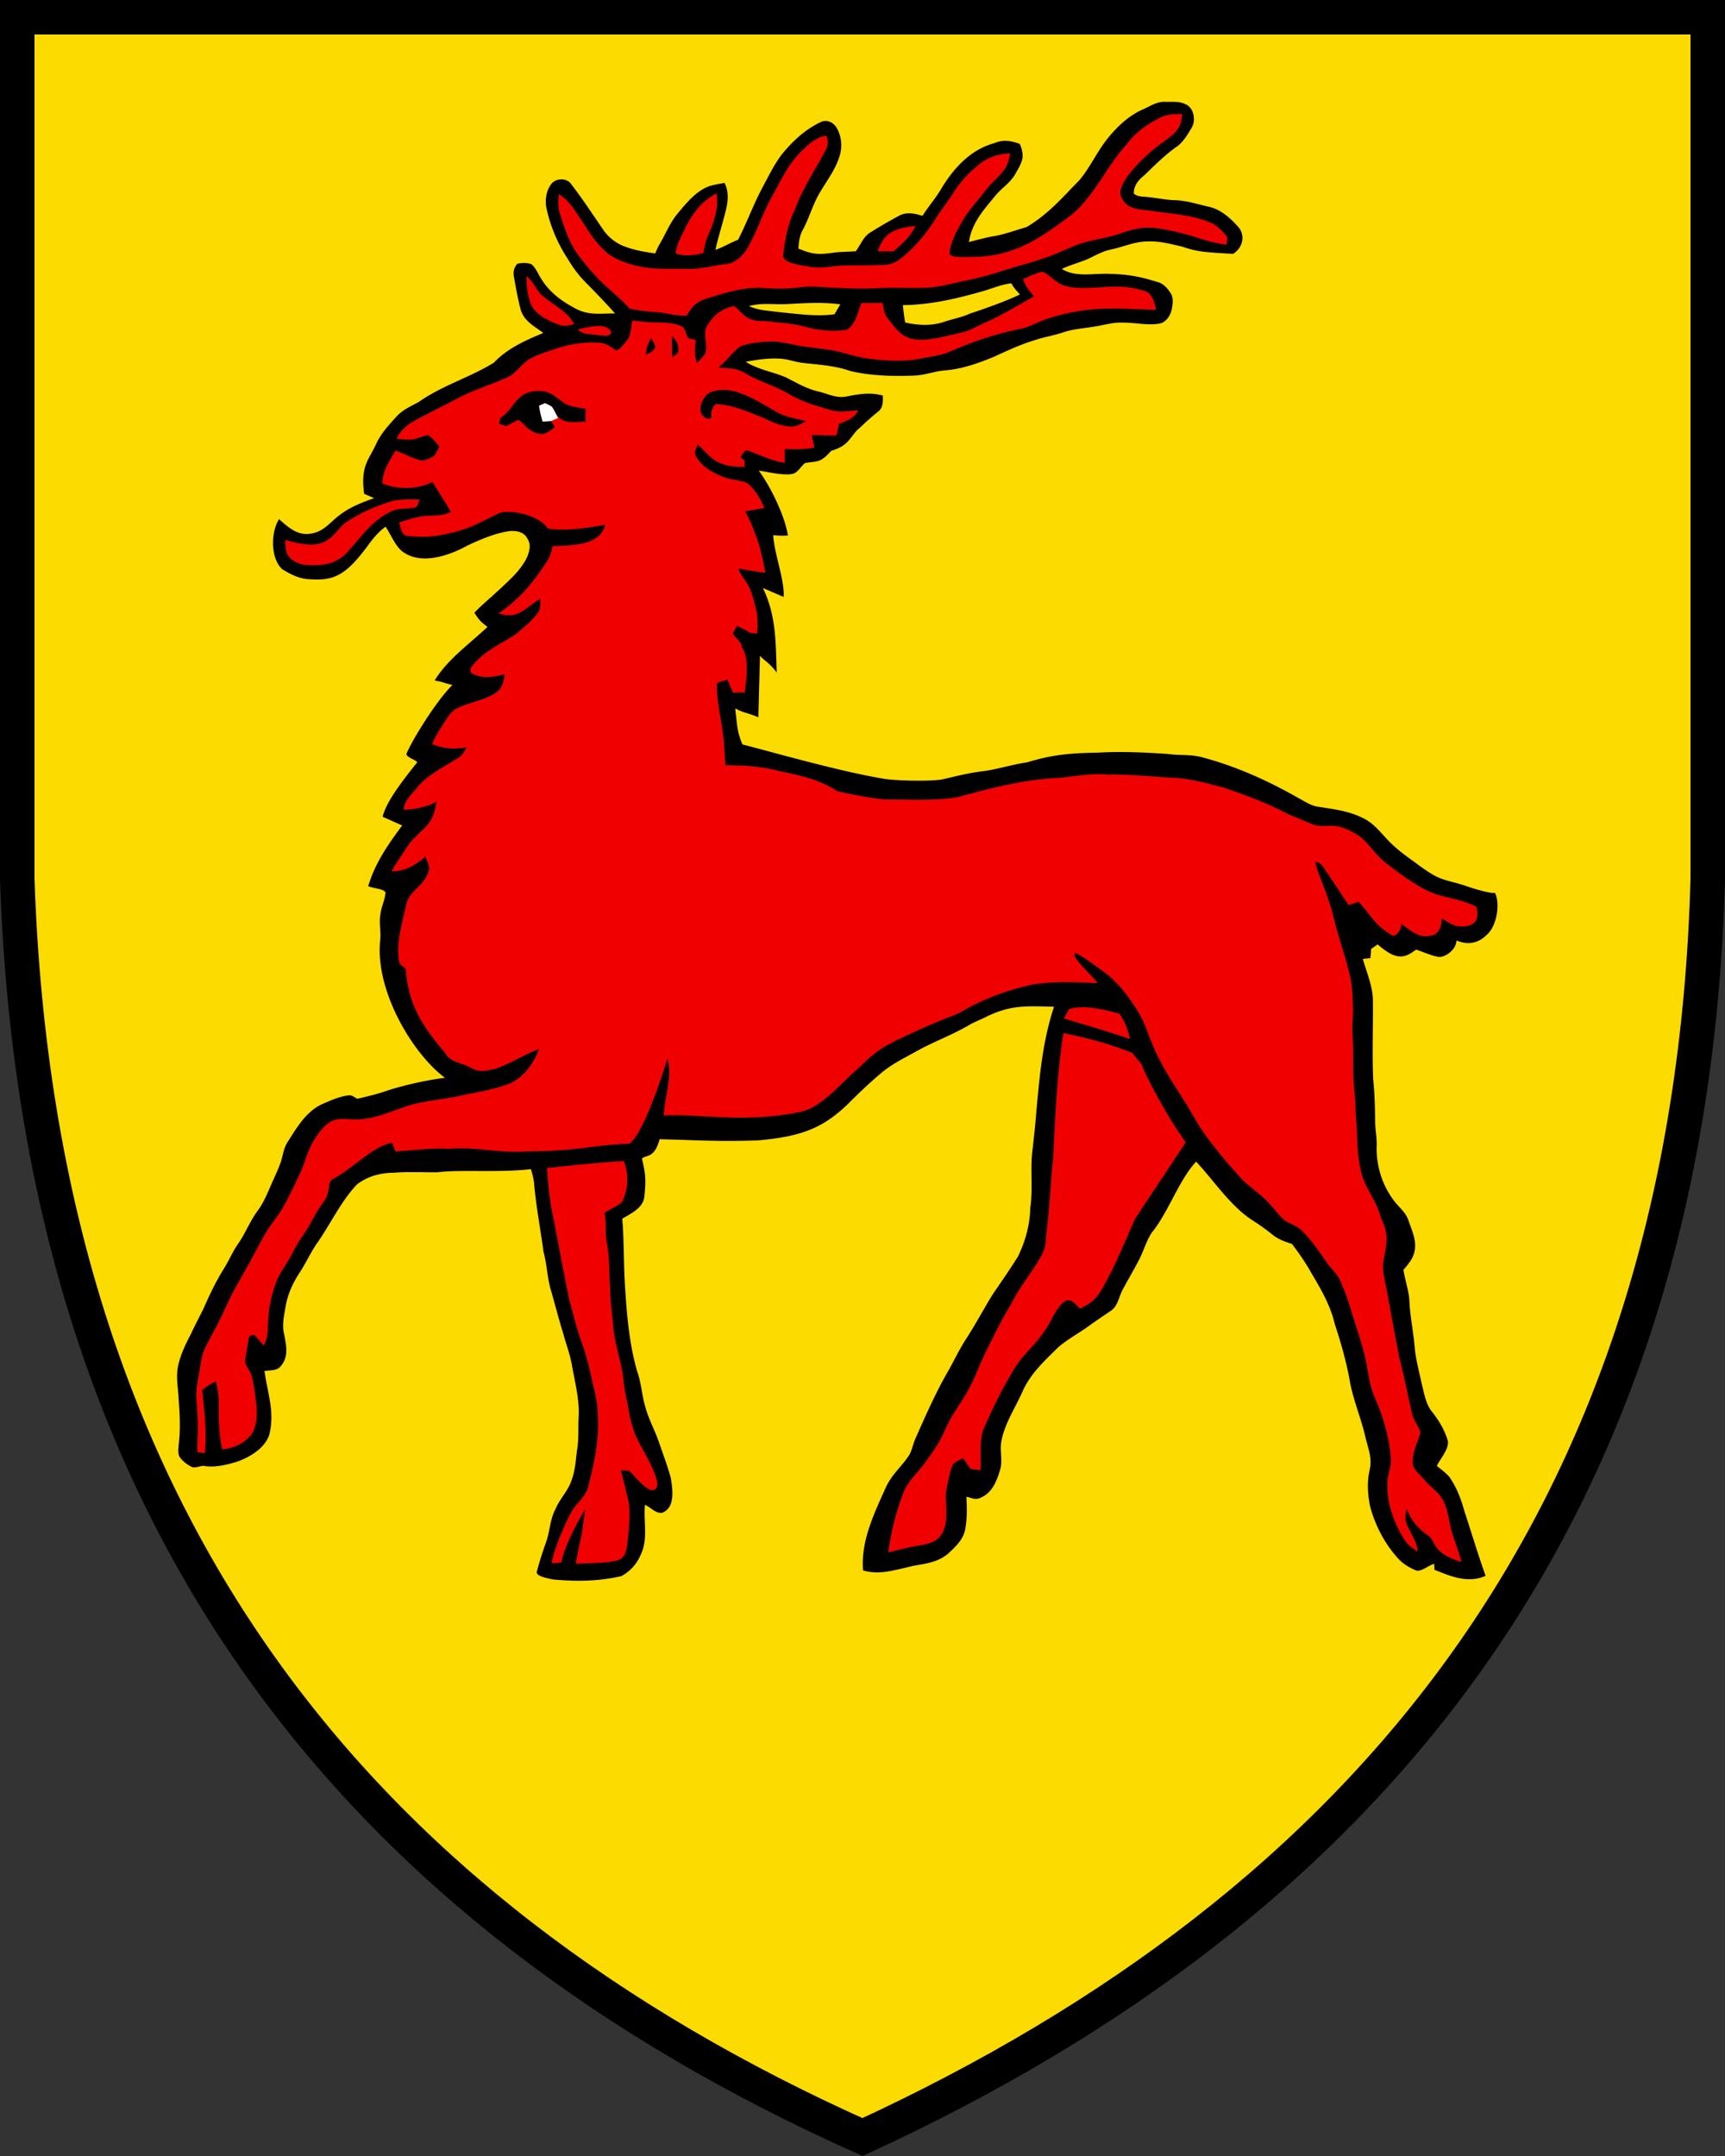 <?xml version="1.0" encoding="UTF-8"?>
<!DOCTYPE svg PUBLIC "-//W3C//DTD SVG 1.1//EN" "http://www.w3.org/Graphics/SVG/1.1/DTD/svg11.dtd">
<svg width="400" height="500" version="1.1" xmlns="http://www.w3.org/2000/svg">
<rect width="100%" height="100%" fill="#333333" stroke="none"/>
<path d="M396 3.998H4v199.84c5 149.88 80 239.81 196 291.77 117-53.957 192-143.88 196-291.77z" fill="#fcdb00" stroke="#000" stroke-width="8"/>
<path d="M270.145 23.61c-1.873-.044-3.258.892-4.883 1.665-3.316 1.358-6.157 4.017-8.377 6.783-2.508 3.094-4.066 6.748-6.646 9.793-3.688 3.712-6.965 7.702-12.22 10.827-2.54.706-4.972 1.655-7.582 2.1-1.958.323-3.84.882-5.762 1.344.697-4.545 3.498-7.529 6.29-10.933 1.572-1.79 3.387-2.89 4.48-4.861.665-1.185 1.535-2.54 1.682-3.91.04-1-.218-2.163-.684-3.046-1.944-.75-3.92-1.048-5.878-.17-5.406 1.475-9.189 5.559-12.065 10.166-1.336 2.375-3.138 4.391-4.599 6.695-1.833-.59-3.737-.977-5.513.018-2.188 1.194-4.372 2.441-6.481 3.778-1.771 1.03-2.184 2.734-3.476 4.412-1.247.08-2.494.124-3.737.19-1.834.112-3.472.547-5.332.387-1.509-.102-2.823-.653-4.221-1.18.11-1.559.248-3.033 1.047-4.413 1.55-2.917 2.331-6.042 4.063-8.825 1.593-2.703 3.43-5.038 4.385-8.088.772-2.224.533-4.733-.661-6.757-.777-1.207-2.091-1.877-3.503-1.35-3.742 1.754-6.636 4.45-9.224 7.623-1.736 2.309-3.041 5.03-4.413 7.564-2.122 3.95-3.635 8.208-5.682 12.181-1.798.689-3.427 1.71-5.247 2.344.706-3.36 1.856-6.623 2.593-9.979.377-1.926.417-3.777-.498-5.562-1.638.355-3.2.466-4.674 1.279-2.459 1.291-4.43 3.706-6.179 5.82-1.864 2.228-2.801 4.802-4.28 7.261-.359.648-.638 1.323-.94 1.998-2.615-.342-5.127-.8-7.587-1.798a10.572 10.572 0 0 1-4.558-3.818c-2.398-3.502-4.741-7.076-7.33-10.44-1.02-1.537-3.666-1.425-4.683.057-1.065 1.425-1.389 3.467-1.123 5.198a34.76 34.76 0 0 0 4.972 12.017c1.212 2.033 2.548 3.87 4.222 5.553a195.162 195.162 0 0 1 6.787 7.165c-3.067-.035-5.77.47-8.656-.883-3.343-1.656-6.415-3.85-8.413-7.063-.746-1.105-1.282-2.61-2.312-3.467-.923-.386-2.277-.36-3.254-.128-.883.905-1.035 2.046-.782 3.254.466 2.57.91 5.198 1.62 7.71 1.004 2.593 3.081 3.512 5.141 5.096-4.159 1.74-8.324 3.574-11.457 6.898-5.626 3.455-12.06 5.311-17.463 9.136-1.856.99-3.618 1.758-5.096 3.33-1.816 2.024-3.591 3.884-4.741 6.396-.99 2.184-2.286 3.826-2.734 6.05-.404 1.838-.285 3.663-.032 5.51.777.328 1.55.657 2.322.99-2.832.985-5.869 2.17-8.213 4.083-1.784 1.345-3.023 3.037-5.158 3.81-3.684 1.267-5.88-.493-8.695-3.031-1.93 3.091-2.004 8.952.687 11.588 1.807 1.11 3.831 2.185 5.975 2.323 5.768.416 8.572-.376 14.191-8.133 1.124-1.5 2.313-2.917 3.85-4.013 1.26 1.851 2.108 4.177 3.75 5.624 4.347 3.455 11.026 1.072 15.346-1.318 3.072-1.42 6.477-2.895 9.855-3.312 1.523-.067 3.152.231 3.907 1.723.927 1.38.546 2.814 0 4.252-.715 1.545-1.798 2.939-2.939 4.195-3.944 4.028-7.41 6.704-9.313 8.767 1.12 1.944 1.886 2.393 3.027 3.303-4.068 3.856-9.253 7.497-12.253 12.422 1.963.328 2.55.712 4.129 1.038-4.394 4.364-10.277 14.51-10.68 16.091.36.874 1.916 1.116 2.524 1.83-3.128 3.965-7.132 8.921-8.032 12.646l4.532 2.02c-3.287 4.419-6.32 8.757-7.877 14.108 1.769.612 3.477.55 4.019 1.424-.133 1.798-1.056 3.444-1.216 5.269-.306 1.958.186 3.827-.022 5.78-1.276 11.919 7.769 26.624 15.033 31.947-4.478.518-10.182 1.888-13.467 2.993-2.242.768-4.572 1.332-6.88 1.86-.778-.4-1.297-.954-2.23-.763-2.041.27-4.03 1.199-5.908 2.002-3.742 1.714-5.926 5.496-8.034 8.83-.973 1.504-1.035 3.08-1.612 4.731-.44 1.239-.986 2.447-1.523 3.645-1.225 2.65-2.144 5.322-3.906 7.688-1.758 2.366-2.735 5.132-4.44 7.525-1.247 1.793-2.082 3.79-3.218 5.646-1.873 2.974-3.4 6.184-4.807 9.402-.937 1.882-1.931 3.733-2.806 5.65-1.345 2.575-2.574 5.04-3.13 7.934-.439 2.592.094 4.86.187 7.435.289 3.56.448 7.085-.009 10.645-.03.915-.244 2.122.373 2.876.692.91 1.798 1.763 2.854 2.194.773.142 1.638-.196 2.406-.333 2.615.515 5.519-.191 8.027-.977 2.89-1.043 6.205-3.014 7.315-6.05 1.425-5.31-.342-9.687-1.057-14.938 1.38-.235 2.988.013 3.876-1.274 1.771-2.077 1.15-4.812.683-7.249-.55-2.215 0-4.448.373-6.654.489-2.757 1.67-5.265 3.183-7.6 1.443-2.18 2.495-4.55 3.96-6.716 3.076-4.31 5.633-9.86 9.322-13.73 2.344-1.91 5.536-2.753 8.528-2.761 3.413-.276 6.805-.076 10.218-.098 4.754-.692 14.567.124 21.645-.741.262.94.542 1.913.68 2.88.457 5.474 1.509 10.881 2.237 16.328.799 2.899.843 5.903 1.687 8.789.967 3.32 1.806 6.677 2.84 9.984.653 2.503 1.594 4.851 2.042 7.408.684 3.938 1.785 7.995 1.581 12.004-.155 2.694.08 5.251-.404 7.91-.289 2.304-.386 4.537-1.216 6.743-.795 2.575-2.77 4.364-3.796 6.867-1.287 2.468-1.23 5.07-2.153 7.627a79.785 79.785 0 0 0-2.14 6.818c-.172.937 1.66 1.37 3.798 1.808 2.78.226 8.853.812 15.819-.78 2.215-1.251 3.667-2.923 4.648-5.356 1.513-3.427.462-7.288.808-11.177 1.354.55 2.577 2.19 4.106 1.802 2.932-1.242 2.317-5.389 1.904-7.955-.763-2.854-1.82-5.642-2.787-8.434-.995-2.89-2.464-5.45-3.223-8.438-.732-2.588-.857-5.243-1.758-7.786-1.874-6.38-2.446-13.216-2.859-19.83-.346-5.238-.2-10.512-.639-15.74a35.11 35.11 0 0 0 2.557-1.51c1.323-.923 2.357-1.922 2.566-3.605.413-3.91.277-5.253-.56-8.813 1.097-.955 2.886-.001 4.098-4.481 8.637.206 13.008.58 22.644.28 4.146-.347 8.509-.946 12.38-2.544 3.422-1.385 6.326-3.614 8.936-6.197 2.361-2.37 4.798-4.675 7.355-6.832 2.646-2.246 5.549-3.582 8.54-5.274 3.885-2.135 8.04-3.636 11.854-5.877 1.065-.626 2.206-1.079 3.324-1.598 6.262-3.204 9.632-2.819 16.412-2.69-2.71 8.385-3.303 15.875-4.107 24.49-.19 2.668-.505 5.327-.78 7.99-.738 4.728.08 9.451-.613 14.197-.071 3.875-1.141 7.728-2.824 11.204-1.86 2.983-3.87 5.89-5.864 8.79-2.148 3.493-4.075 7.133-6.316 10.57-1.416 2.21-2.54 4.549-3.796 6.844-3.005 5.127-5.433 10.676-7.844 16.1-.554 1.248-.768 2.695-1.47 3.863-1.766 2.672-4.074 4.501-5.397 7.484-2.684 5.956-5.857 12.537-5.252 19.212 3.434.919 5.662.367 11.414-1.02 3.045-.587 5.757-.787 8.26-2.846 1.625-1.527 3.41-3.126 3.938-5.38.537-2.53.48-5.283.342-7.853 1.145.23 2.09.826 3.223.258 2.734-1.123 3.769-3.796 4.568-6.424.71-2.3-.115-4.372.31-6.663.804-4.275 3.237-7.746 4.937-11.63 1.829-4.093 5.029-7.014 8.159-10.113 2.303-2.028 5.1-3.453 7.56-5.3 1.566-1.119 3.17-2.175 4.75-3.263 1.589-1.02 1.846-3.232 2.707-4.843 1.279-2.393 2.664-4.74 3.916-7.15.994-2.02 1.607-4.152 2.818-6.074 3.79-4.57 6.442-12.437 10.325-16.509 4.062 4.337 7.766 10.043 12.764 13.41a51.892 51.892 0 0 1 4.927 3.512c1.34 1.101 2.894 1.63 4.514 2.153 1.63 2.118 3.143 4.32 4.457 6.65 2.237 3.777 4.461 7.56 5.473 11.879 1.474 4.497 2.788 9.095 3.583 13.76.803 4.063 2.423 7.938 3.404 11.964.609 2.797 1.812 5.31 1.101 8.213-.63 2.77-.448 5.735.138 8.5 1.234 4.52 3.507 8.83 6.725 12.257 1.11 1.115 2.53 1.962 3.995 2.53 1.261.255 2.584-1.107 4.124-1.558.022.462.04.928.058 1.394 2.687.967 7.446 3.455 11.857 1.376-1.808-5.035-3.311-10.145-4.99-15.226-.759-2.752-1.78-5.353-3.422-7.706-.821-.968-1.918-1.74-2.894-2.544.816-1.722 2.69-3.697 2.587-5.646-.666-2.5-2.095-4.883-3.693-6.908-1.518-1.802-1.887-4.599-2.477-6.84-.573-2.77-1.372-5.566-1.571-8.376-.302-3.458-1.039-6.833-1.199-10.308-.097-2.482-1.012-4.883-1.385-7.378 1.18-1.439 2.37-2.74 2.628-4.67.35-2.433-.684-4.452-1.443-6.725-.737-2.228-2.463-3.223-3.72-5.123-2.61-3.618-3.849-8.065-3.67-12.509.026-1.784-.334-3.52-.36-5.309-.04-3.263-.107-6.516-.449-9.766-.27-6.055-.009-12.145-.071-18.209.031-3.28-1.447-6.672-2.344-9.802.586-.066 1.172-.133 1.758-.204.062-.71.12-1.416.178-2.126.501-.346 1.003-.692 1.5-1.043 3.822 3.283 5.841 3.654 8.898 1.203 1.3.377 4.26 1.74 5.626 1.7 1.83-.231 3.8-2.106 3.735-3.822 2.683 1.13 5.09.608 6.87-1.146 2.74-2.194 3.258-7.828 2.055-9.889-1.285.227-5.934-1.333-6.689-1.59-2.281-.83-4.892-1.181-7.036-2.277-2.037-1.07-3.955-2.606-5.833-3.947-2.144-1.54-4.177-3.178-5.935-5.162-1.607-1.78-3.072-3.471-5.314-4.48-3.267-1.588-6.663-1.961-10.192-2.52-1.642-.21-3.236-1.337-4.697-2.091-6.082-3.492-13.868-7.19-22.115-9.358-2.726-.76-5.416-.4-8.209-.808-5.313-.346-10.67-.604-15.993-.289-6.14.108-10.369.394-16.429 2.247-3.6.51-7.036 1.69-10.645 2.103-2.983.382-5.94 1.137-8.87 1.816-2.338.544-11.486.385-14.13-.173-10.74-1.834-27.04-6.567-32.378-7.883-1.207-2.784-1.202-4.325-1.486-6.575a35.391 35.391 0 0 1-.183-1.815c1.753 1.052 2.908 1.02 5.35 2.081l.381-14.275c.826 1.01 2.457 1.855 3.882 3.91-.25-6.772-.062-13.151-3.21-19.62l4.802 2.077c.3-3.8-2.196-10.074-2.402-14.347 1.159.164 2.242.186 3.41.084-.792-4.751-4.05-11.346-6.765-15.036 1.93.266 6.307 1.364 8.203.636.98-.47 1.633-1.638 2.459-2.348 1.092-.289 2.366-.236 3.453-.635 1.097-.488 1.847-1.363 2.66-2.215 1.06-.369 2.085-.706 2.982-1.412 1.532-1.079 2.184-2.783 3.65-3.933 1.38-1.314 2.738-2.561 4.238-3.742 1.226-.946 1.142-2.348 1.124-3.755-2.859-.8-5.487-.37-8.323.195-2.415.519-4.346-.604-6.663-1.145-2.766-.649-5.003-2.012-7.485-3.268-3.125-1.323-6.392-1.776-9.326-3.609 2.84-.524 5.589-.959 8.492-.688 1.638.187 3.183.773 4.83.95 3.715.426 7.332.604 10.897 1.86 4.812 1.15 9.957 1.26 14.88 1.066 2.441-.071 4.665-1.004 7.076-1.199 3.893-.288 7.747-1.656 11.333-3.134 3.09-1.412 6.135-2.859 9.398-3.835 2.166-.773 4.443-1.08 6.614-1.82 2.459-.844 4.825-.941 7.382-1.38 2.237-.334 4.275-1.018 6.57-.907 2.766-.026 5.744.693 8.443.227 1.523-.28 2.504-1.767 2.85-3.174.231-1.234.511-2.726-.204-3.849-.759-1.172-1.691-2.286-3.103-2.636-3.737-1.132-6.305-1.76-11.093-1.878-3.632-.19-7.84.899-11.058-1.145 1.927-.91 3.978-1.452 5.94-2.26 1.837-.852 3.511-1.87 5.53-2.26 3.06-.657 5.394-1.842 8.466-1.856 2.827-.11 5.34.604 8.101 1.24 3.694 1.326 6.38 1.304 11.662 1.646 2.06-1.292 2.903-3.853 1.456-5.953-1.829-2.122-4.19-4.346-7.005-4.958-2.708-.608-5.19-1.465-7.99-1.54-2.407-.076-4.728-.658-7.125-.8-.879-.062-1.66-.137-2.349-.746-.009-1.94 1.115-3.16 2.522-4.31 2.353-2.272 4.607-4.545 7.288-6.458 1.567-1.008 2.633-2.877 3.583-4.444 1.056-1.674.564-4.75-1.443-5.51-1.358-.714-3.222-.51-4.718-.545zm-35.638 42.096c.804 1.47 1.61 2.042 1.974 2.589-2.446 1.252-8.458 3.446-11.687 4.46-1.363.745-4.678 1.421-6.134 1.971-2.917.902-5.82.71-8.767.071-.231-1.34-.4-2.685-.533-4.035 6.297-.068 12.204-1.435 18.209-3.138 2.415-.657 4.474-1.638 6.938-1.918zm-45.727 4.55c2.014-.022 4.028.051 6.07.32-.444.768-.897 1.536-1.337 2.308-4.465.578-8.567-.097-13.015-.515-2.397-.355-4.59-.328-6.818-1.39 3.063-.843 5.886-.28 9.024-.47 2.047-.113 4.062-.23 6.076-.253z"/>
<path d="M274.189 26.442c-1.62.04-3.387-.027-4.883.688-3.08 1.576-5.94 3.427-7.99 6.277-4.75 5.127-7.818 12.603-13.358 16.78-4.874 3.644-9.514 7.014-15.528 8.532-3.085.839-6.152.865-9.326.883-.995-.053-2.122.031-2.93-.652.182-2.695 1.682-5.465 3.05-7.747 1.526-2.615 3.528-4.652 5.344-7.08 1.336-1.78 3.17-3.117 4.426-4.932.772-1.119.977-2.326 1.274-3.622-2.535.089-4.967.795-6.987 2.362-2.277 1.82-4.43 3.963-5.989 6.44-1.416 2.264-3.09 4.342-4.51 6.601-2.113 3.378-4.772 6.477-7.884 8.967a6.503 6.503 0 0 1-3.946 1.505c-2.828.075-5.655.102-8.483.111-2.934-.013-5.491.768-8.434.347-1.625-.245-3.303-.493-4.852-1.053-.693-.257-1.727-.852-1.567-1.727.413-3.617 1.06-7.124 2.677-10.423 1.837-5.082 4.78-9.304 7.262-14.08.59-1.057.457-2.06.084-3.161-2.61.346-4.75 2.486-6.476 4.32-2.726 2.867-4.08 6.134-6.011 9.534-2.353 4.133-3.604 8.483-6.068 12.598-1.114 1.678-2.908 3.294-5.025 3.37-2.881.324-5.5 1.167-8.435 1.079-4.301-.116-8.132.288-12.318-.782-2.38-.666-4.737-1.438-6.659-3.054-2.117-1.79-3.666-4.12-5.14-6.432-1.851-2.646-3.099-5.251-5.886-7.076-.262 1.611-.253 3.108.262 4.67 1.052 3.44 2.357 7.245 4.656 10.064 1.86 2.428 3.849 4.736 6.135 6.77 1.802 1.69 3.733 3.231 5.331 5.077 1.869.369 3.729.662 5.633.746 2.58.111 4.985.968 7.578.897.688-1.092 1.279-2.122 2.348-2.894 1.283-.928 2.668-1.208 4.151-1.665 3.711-1.176 7.755-2.202 11.67-1.842 2.664.177 5.327.177 7.977-.178 3.196-.452 6.13.09 9.344.13 2.957.177 5.9.199 8.861.052 3.552-.23 7.098.045 10.658-.102 3.112-.009 5.869-.879 8.879-1.47 2.97-.63 5.93-1.349 8.82-2.281 4.283-1.39 8.554-2.357 12.772-4.066 1.57-.63 3.102-1.354 4.669-1.993 3.21-1.314 6.597-1.487 9.922-2.62 2.712-.918 5.295-1.735 8.207-1.455 2.86.31 5.731.99 8.501 1.749 2.775.95 5.54 1.793 8.466 2.135.04-.595.084-1.19.124-1.785-1.167-1.34-2.197-2.628-3.893-3.334-4.523-1.86-8.9-2.002-13.65-2.716-2.015-.28-3.995-.231-5.744-1.443-.817-.715-1.545-1.909-1.505-3.014.315-1.958 1.722-3.72 2.974-5.198 1.887-2.091 3.942-4.097 6.228-5.753 1.443-1.119 3.232-2.184 4.222-3.742.666-1.039.741-2.131.972-3.312zM166.137 44.864c-3.547 1.812-5.771 4.896-7.436 8.417-.856 1.709-1.788 3.591-2.06 5.491 1.892.737 4.515.457 6.429-.102.377-1.358.466-2.668 1.078-3.955 1.328-2.926 2.628-6.619 1.989-9.85zm46.122 7.525c-2.113.244-4.204.572-6.02 1.766-1.447 1.044-2.126 2.509-2.738 4.124 1.23.014 2.464.027 3.698.032 1.993-1.807 3.981-3.365 5.06-5.922zm29.502 10.61c-1.58.314-3.09 1.122-4.572 1.735.635 1.593 1.438 2.752 2.624 3.982-3.05 1.689-6.302 3.628-9.398 5.202-1.514.71-3.058 1.345-4.54 2.131-1.812.954-3.876 1.278-5.879 1.762-2.805.622-5.921 1.377-8.78.706-2.53-.666-3.92-2.863-5.447-4.799-.843-1.043-.83-2.188-1.097-3.458-1.642 0-3.284-.004-4.927.01-.799 1.908-1.439 5.362-3.525 6.227-3.085.462-6.383.147-9.384-.688-2.672-.736-5.296-.879-8.123-1.23-1.625-.239-3.56.058-4.999-.715-1.447-.705-2.21-1.921-3.44-2.871-2.872.377-5.291 2.543-6.574 5.056-.564 1.749.355 3.91-.089 5.677-.373.946-1.327 1.7-1.989 2.433-.657-1.762-.435-3.48-.292-5.304-.609-.156-1.212-.316-1.82-.471-.338-.826-.578-1.78-1.106-2.504-1.651-1.016-4.004-1.03-5.882-1.083-1.98-.027-3.933-.231-5.9-.444-.217 1.216-.346 2.468-.675 3.662-.51 1.083-1.518 1.967-2.272 2.89-.271.13-.542.253-.813.378-1.171-.813-2.162-1.638-3.649-1.767-3.64-.315-7.413.315-10.849 1.536-1.82.621-3.71 1.167-5.398 2.117-2.135 1.19-3.116 3.352-5.433 4.39-3.711 1.665-7.613 2.833-11.258 4.733-3.4 1.815-6.862 3.475-10.245 5.327-1.767 1.003-3.25 2.25-4.071 4.155 1.234.084 2.504.262 3.738.15 1.185-.208 2.304-.807 3.502-1.003 1.07.51 1.86 1.736 2.677 2.57-.502.946-.777 2.073-1.807 2.575-.74.382-1.736.857-2.58.666-2.006-.462-3.826-1.585-5.783-2.246-1.42 2.508-3 4.616-3.054 7.64 3.618 1.486 8.133 1.407 11.648-.351 1.363 2.348 2.92 4.585 4.235 6.96-1.714.866-3.423.769-5.278.866-2.38.102-4.452.866-6.712 1.545.43 1.318.457 3.183 2.273 3.192 3.76.284 5.852.294 11.32-1.141 3.874-1.018 8.271-3.662 9.894-4.293 3.965-.871 9.772 1.43 10.87 3.569 3.961 1.157 13.448-.781 13.448-.781-1.086 4.28-5.987 4.833-12.18 4.958-.391 1.447-.724 2.841-1.697 4.031-3.305 5.186-6.69 8.763-10.876 11.555 4.74 1.524 6.075-1.243 9.713-3.387-.053 1.23.133 2.295-.657 3.338-1.34 1.838-3.21 3.351-4.954 4.798-3.56 2.442-7.471 3.916-10.264 7.538-.386.457-.62 1.434.085 1.691 2.517 1.314 4.865.786 7.462.156-.156 1.713-.462 3.112-1.909 4.2-2.521 1.863-6.348 2.263-9.113 3.706-1.399.714-2.144 2.024-2.975 3.294-1.016 1.607-2.033 3.191-2.796 4.936 2.674 1.232 5.19 1.272 8.004.812-.502.808-.844 1.674-1.643 2.22-3.205 2.135-7.4 4.062-9.828 7.09-1.217 1.5-3.124 3.264-3.124 5.129 2.321.066 5.632-.682 7.572-1.818-.74 5.685-3.06 5.829-6.162 9.588-1.065 1.55-3.233 4.71-4.212 6.543 4.273.149 7.813-3.395 7.813-3.395.452 1.278 1.327 2.406.617 3.76-1.11 3.182-4.231 4.026-5.04 7.28-.905 4.479-2.387 8.63-1.664 13.193.062.759 1.022 1.269 1.528 1.753.651 7.968 3.352 12.717 9.1 19.457 1.118 2.285 4.164 2.37 6.294 3.653 1.7 1.034 3.565.466 5.376.102 3.731-1.258 6.266-3.075 10.152-4.598-1.018 3.086-3.612 6.646-6.712 7.967-4.222 1.656-8.323 2.096-12.709 3.125-4.137.755-8.141 1.026-12.172 2.478-3.564 1.292-7.6 2.956-11.448 2.743-1.674-.035-3.472-.368-5.03.422-1.749.856-3.045 2.77-4.062 4.377-1.575 2.468-2.06 5.207-3.311 7.812-1.234 2.58-2.424 5.204-3.84 7.694-1.216 2.14-2.863 3.96-4.11 6.068-2.18 3.898-4.182 7.884-6.464 11.719-2.042 3.436-3.387 7.178-5.34 10.65-.763 1.46-1.567 2.907-2.277 4.394-.755 1.607-.924 3.316-1.221 5.048-.333 2.082-.87 4.19-.746 6.307.186 2.828.422 5.616.329 8.452-.036 1.385-.205 2.842-.067 4.218.515.23 1.158.168 1.713.235.48-4.923-.141-9.709-.603-14.592.98-.825 1.97-1.527 3.165-1.997.355 1.66.688 3.298.657 5.007-.058 3.627.049 7.156.781 10.725 2.677-.213 5.283-1.434 6.903-3.613 1.106-1.75 1.212-4.204 1.07-6.21a46.744 46.744 0 0 0-1.092-7.094c-.28-1.248-1.416-2.313-1.554-3.551.226-1.754.569-3.507.857-5.252.187-.794.59-.834 1.323-.78.763.763 1.416 1.637 2.166 2.418.821-1.527.937-3.138.963-4.834.076-3.507.75-6.947 2.038-10.214.985-2.33 2.579-4.23 3.715-6.53.822-1.643 1.79-3.178 2.833-4.683 1.3-1.874 2.175-3.978 3.48-5.842.821-1.23 1.705-2.233 1.896-3.765.324-1.127.048-2.224 1.242-2.823 3.565-1.984 6.504-4.79 9.97-6.916 1.115-.684 2.33-1.07 3.569-1.46.262.683.524 1.367.782 2.055 4.12-.227 8.367-.875 12.47-.604 5.614-.527 11.259.922 16.84.662 2.673-.2 5.341-.005 8.014-.298 5.599-.226 11.313-1.482 16.887-1.511 2.937-2.089 6.643-12.567 8.892-19.747 1.178 4.393-.58 8.356-.871 13.142 5.051-.166 7.511.2 12.575.365 5.584.296 11.077.196 16.584-.714 1.718-.32 3.684-.59 5.23-1.439 4.088-2.281 6.653-5.544 10.094-8.572 2.41-2.166 4.483-4.394 7.373-5.944 3.897-2.086 8.07-3.88 12.132-5.61 1.904-.808 3.774-1.346 5.572-2.406 4.685-2.77 10.324-4.737 15.625-5.958 4.959-.87 10.37-.67 15.368-.382-.328-1.1-6.41-6.14-5.114-6.993.915.146 6.499 4.255 7.223 4.81 3.382 2.716 5.761 6.125 7.941 9.836 1.079 1.949 1.7 4.178 2.61 6.22 2.02 5.205 5.235 9.778 8.168 14.489 1.327 2.224 2.548 4.474 4.053 6.596 2.424 3.431 5.18 6.654 7.981 9.784 2.22 2.486 5.194 4.19 7.396 6.779 1.03 1.163 1.984 2.52 3.205 3.488 1.491.968 3.094 1.359 4.355 2.726 1.94 2.087 3.631 4.435 5.207 6.805 1.052 1.572 2.401 2.575 3.205 4.297.914 1.989 1.718 4.04 2.335 6.14 1.096 3.613 2.348 7.214 3.302 10.863.937 3.515 1 6.95 2.513 10.324 1.993 4.675 3.418 9.487 3.72 14.583-.09 1.811-.826 3.458-.844 5.296-.142 4.6 1.492 9.056 3.885 12.931.781 1.252 1.922 2.056 3.133 2.86-.133-2.846-2.13-4.6-2.747-7.25-.209-.91.035-1.775.2-2.668 1.1 2.613 2.13 4.183 5.331 6.419.892 1.11 1.274 2.45 2.392 3.418 1.47 1.243 3.175 1.931 5.008 2.46-.577-2.153-1.345-4.205-2.046-6.318-.91-2.685-.897-5.393-2.229-7.96-.963-1.886-2.81-2.964-4.252-4.678-.915-1.105-2.491-2.29-2.784-3.738-.169-2.845 1.194-4.931 1.798-7.457-.59-1.55-1.656-2.761-1.998-4.426-.968-4.115-1.73-8.266-2.814-12.354-1.216-5.922-2.193-11.902-3.37-17.832-.345-1.802-.705-3.485-.35-5.323.426-2.406 1.021-4.652.373-7.111-.44-1.345-1.03-2.628-1.456-3.973-.945-2.877-2.841-5.203-3.818-8.097-1.456-4.643-1.092-8.958-1.523-13.7-.155-2.214-.16-4.434-.408-6.644-.355-3.116-.19-6.202-.257-9.322-.023-1.94-.28-3.818-.164-5.762.248-3.21.053-6.455-.245-9.655-.99-5.145-2.943-10.166-4.137-15.205-.848-3.498-2.215-6.946-3.533-10.302-.306-.813-.502-1.647-.684-2.495 1.598.097 1.918 1.576 2.81 2.646l4.905 7.373c.772-.244 1.54-.493 2.308-.746 2.127 2.233 3.52 4.776 5.904 6.516.626.475 1.27.897 1.918 1.332 1.088.109 1.974-1.267 2.117-2.739 2.691 1.988 4.35 3.513 7.36 2.593 1.403-.43 1.995-2.22 1.967-3.85 1.283.684 2.7 1.852 4.204 1.844 1.398.093 2.712-.125 3.675-1.222.515-.892.546-2.428.107-3.356-2.362-1.251-5.185-1.806-7.764-2.454-3.178-.728-6.215-2.65-8.874-4.492-2.242-1.665-4.759-3.28-6.565-5.385-1.478-1.62-2.815-3.511-4.732-4.59-1.523-.857-3.344-1.78-5.12-1.82-1.828-.115-3.381.337-5.121-.466-2.158-.928-4.356-1.771-6.477-2.779-4.39-2.321-9.136-3.99-13.819-5.62-3.857-.986-7.92-2.166-11.888-2.277-5.034-.316-10.032-.817-15.084-.768-3.769-.311-7.373.373-11.093.768-8.137.333-15.95 2.375-23.78 4.492-5.518.92-11.484.489-17.069.515-3.578-.48-7.285-1.045-10.805-1.944-4.223-2.794-9.03-3.73-13.92-4.74-3.702-1.035-8.031-1.204-11.961-1.26l-.26-3.824c-.178-5.065-1.798-10.112-1.74-15.172.794-.364 1.602-.578 2.433-.83a230.92 230.92 0 0 1 1.336 3.022s1.944-.166 2.711.023c.249-2.321 1.243-8.135-.71-10.614-.043-1.216-1.433-2.082-2.042-3.103.258-.622.64-1.221.982-1.803a36.509 36.509 0 0 1 3.164 1.679c.498.022.995.048 1.492.07.138-1.935.191-3.83-.297-5.726-.528-2.104-1.034-4.461-2.3-6.255-.678-1.03-1.433-1.838-1.695-3.09 2.915.598 4.61.84 6.208.973-.599-2.648-1.157-6.144-2.217-8.55-.693-1.918-1.368-3.745-2.5-5.65l4.449-.787c-.835-2.135-2.158-4.359-3.973-5.792-1.763-.742-3.818-.684-5.612-1.456-2.33-.902-5.144-2.487-6.263-4.826-.559-.884.16-1.754.409-2.62 1.682 1.452 3.04 3.387 5.07 4.244 1.895.844 3.772.875 5.81.933-.009-.48-.013-.96-.022-1.439-.324-.306-.648-.612-.977-.918.568-.515 1.048-1.892 1.98-1.363 2.779 1.016 5.353 2.344 8.336 2.752.005-1.07 0-2.135-.004-3.205 2.313.111 4.604.133 6.88-.328-.208-.955-.435-1.905-.657-2.855 1.922-.098 3.836.133 5.75.027.288-.835.399-1.758.55-2.628 1.833-.786 3.547-1.256 4.52-3.174-1.959.076-4.005.528-5.9.062-3.561-.99-7.055-2.002-10.269-3.884-2.991-1.807-6.347-2.686-9.38-4.408-1.082-.586-2.028-1.203-3.275-1.385-1.195-.156-2.402-.182-3.596-.364 1.87-1.394 3.148-3.445 4.994-4.803 2.047-.84 4.466-1.052 6.667-1.154 2.961-.151 5.532.825 8.426 1.171 1.85.24 3.707.458 5.554.742 3.027.408 5.846 1.589 8.882 1.997 3.973.489 8.03.818 11.994.094 1.949-.382 3.956-.64 5.856-1.198 1.747-.499 8.022-3.835 17.454-5.718 2.162-.413 3.946-1.483 5.983-2.22 5.039-1.758 10.419-2.588 15.755-2.521 3.316-.053 6.614.302 9.93.235-.408-1.567-.75-3.543-2.428-4.244-3.467-1.216-6.991-1.26-10.61-.919-2.703.08-5.837.427-8.42-.474-1.91-.648-3.135-2.38-4.884-3.174zm-119.669 1.073c-.018 2.304.275 4.786 1.208 6.908 1.242 2.175 4.056 3.489 6.311 4.354 1.239.533 2.274.067 3.521-.133-1.287-2.73-4.599-4.372-6.89-6.28-1.89-1.28-2.299-3.499-4.15-4.848zm16.816 11.541c-1.65-.007-3.39.427-4.964.769.617.466 1.088.932 1.905.999 1.63.177 3.289.493 4.923.47.772-.115 1.322-.719.59-1.385a2.942 2.942 0 0 0-1.753-.821 8.33 8.33 0 0 0-.701-.032zm16.966 2.3c.892.963 1.553 1.972 1.42 3.352.062.79-.928 1.15-1.407 1.63-.076-1.661-.102-3.322-.013-4.982zm-4.928.533c.364.609 1.039 1.412.976 2.153-.452.937-1.282 1.288-2.192 1.656.133-1.412.514-2.583 1.216-3.809zm16.732 11.983c4.158-.001 8.564 2.939 12.34 5.085 2.428 1.354 4.703 1.566 6.898 2.144-1.243.626-2.269 1.399-3.734 1.27-2.073-.155-4.19-1.043-6.027-1.98-3.602-1.385-7.348-3.157-11.276-3.223-.517.521-1.186 1.562-.879 3.152-1.114.813-2.583-.71-2.579-1.829-.075-1.403.948-3.524 2.428-4.102a7.72 7.72 0 0 1 2.829-.517zm-42.809.242c.464.001.93.038 1.386.102 2.1.404 3.632 2.362 5.514 3.166 1.26.492 2.694.62 4.022.874-.014.999-.018 1.997-.027 2.996-2.486-.044-4.612.627-6.574-1.309-.418-.71-.715-1.532-1.225-2.171-.489-.337-1.049-.586-1.586-.834-.457.182-.914.377-1.367.586.098 1.274.498 2.454.8 3.688.67-.04 1.34-.07 2.006-.137.275.492.55.99.825 1.483-.865.55-1.833 1.398-2.863 1.553-1.664-.035-3.143-.963-4.235-2.166-.413-.347-.852-1.017-1.411-1.092-.95.355-1.794 1.003-2.735 1.367-.577-.128-1.132-.36-1.682-.555.098-.44.2-.874.297-1.314 2.206-1.256 2.961-3.591 4.945-5.065 1.132-.862 2.517-1.177 3.91-1.172zm-29.963 25.157c-1.344.007-2.7.075-3.973.372-3.826 1.163-7.488 2.753-10.804 5.008-1.62 1.216-2.504 3.014-4.315 4.097-2.681 1.731-6.476.849-9.655-.097-.036.613.107 2.864.457 3.373.975 1.416 2.398 2.25 4.204 2.42 3.436.266 6.868.004 9.394-2.606 3.347-3.49 5.522-7.236 10.032-9.54 2.077-1.216 4.12-.688 6.281-1.225.409-.452.528-1.234.768-1.785-.779-.003-1.582-.02-2.388-.017zm155.702 117.778a11.46 11.46 0 0 0-2.71.396l-1.194 2.191c3.964 1.194 10.264 3.051 15.323 4.76-.461-2.197-1.194-3.955-2.397-5.841-3.082-.864-6.2-1.599-9.022-1.506zm-4.028 5.972c-1.494 9.748-1.892 19.204-2.376 29.018-.581 5.474-.781 10.974-1.456 16.438-.28 1.954-.084 4.031-1.052 5.709-2.082 4.022-5.132 7.409-7.13 11.502-2.281 3.764-4.212 7.688-6.156 11.63-1.22 2.526-2.144 5.15-3.445 7.64-1.145 2.224-2.53 4.247-3.871 6.352-1.225 1.877-1.94 3.884-3.005 5.9-.91 1.798-2.162 3.396-3.33 5.1-1.881 2.69-4.221 4.48-5.389 7.604-1.62 4.289-2.823 9.003-3.395 13.549 2.29-.493 4.514-1.195 6.84-1.54 1.89-.374 3.924-.569 5.19-2.216 1.77-2.166 1.478-5.584 1.353-8.194-.186-2.033.377-3.783.76-5.744.234-.964.452-2.065 1.016-2.895.662-.532 1.491-.883 2.242-1.283.541.84 1.034 1.794 1.74 2.504.728.186 1.5.222 2.242.302.297-3.635-.511-7.058 1.034-10.245 1.997-4.52 4.195-8.99 6.774-13.203 1.931-3.218 4.838-5.526 6.903-8.656 1.722-2.166 2.654-5.527 4.91-7.09 1.406-.87 2.53.973 3.471 1.736 1.571-.75 3.023-1.602 4.07-3.036 1.376-1.846 2.37-3.99 3.435-6.044 1.824-3.818 3.51-7.824 5.229-11.73l11.775-17.752-.839-1.236c-4.642-6.667-8.93-15.325-9.34-16.751l-.014-.026-2.209-2.764c-6.642-2.532-10.494-3.416-15.978-4.578zM126.848 270.85c.268 4.115.563 6.86 1.175 10.25 1.181 5.527 2.046 11.015 3.94 20.137.835 3.107 1.59 6.254 2.63 9.295 1.007 2.672 1.77 5.42 2.378 8.208.653 3.148 1.634 6.086 1.638 9.345.373 5.944-.874 11.546-2.37 17.246-.853 2.202-3.054 3.707-4.066 5.89-.928 1.696-3.725 7.921-4.255 11.264.83.034 1.295.091 2.308-.187.465-3.673 4.709-11.116 5.445-12.186-.364 2.406-.55 4.799-1.088 7.143a82.037 82.037 0 0 0-1.079 5.389c2.881-.142 6.798-.044 9.6-.746 2.33-.728 2.249-3.152 2.533-5.398.302-3.108.665-6.623-.21-9.65-.425-1.976-.967-3.916-1.451-5.873a22.5 22.5 0 0 1 1.895.106c.937.718 4.607 5.739 6.14 4.224 1.698-1.334-2.407-8.064-4.067-11.26-.941-1.718-1.244-3.168-1.899-5.517-.444-3.244-1.248-5.571-1.47-8.457-.4-4.208-2.01-8.101-2.361-12.31-.218-2.778-.657-5.522-.701-8.314-.276-3.796-.125-7.551-.795-11.311-.493-2.548.029-4.328-.566-6.854 1.75-1.104 4.225-2.214 4.238-2.866a11.663 11.663 0 0 0 .273-9.149c-5.914.308-11.888 1.035-17.815 1.581z" fill="#f00000"/>
<path d="M125.013 94.08c.453-.208.91-.403 1.367-.585.537.248 1.097.497 1.585.834.51.64.808 1.46 1.225 2.171l.227.43c-.529.245-1.061.48-1.599.702-.665.067-1.336.098-2.006.138-.302-1.234-.701-2.415-.8-3.69z" fill="#fff"/>
</svg>
